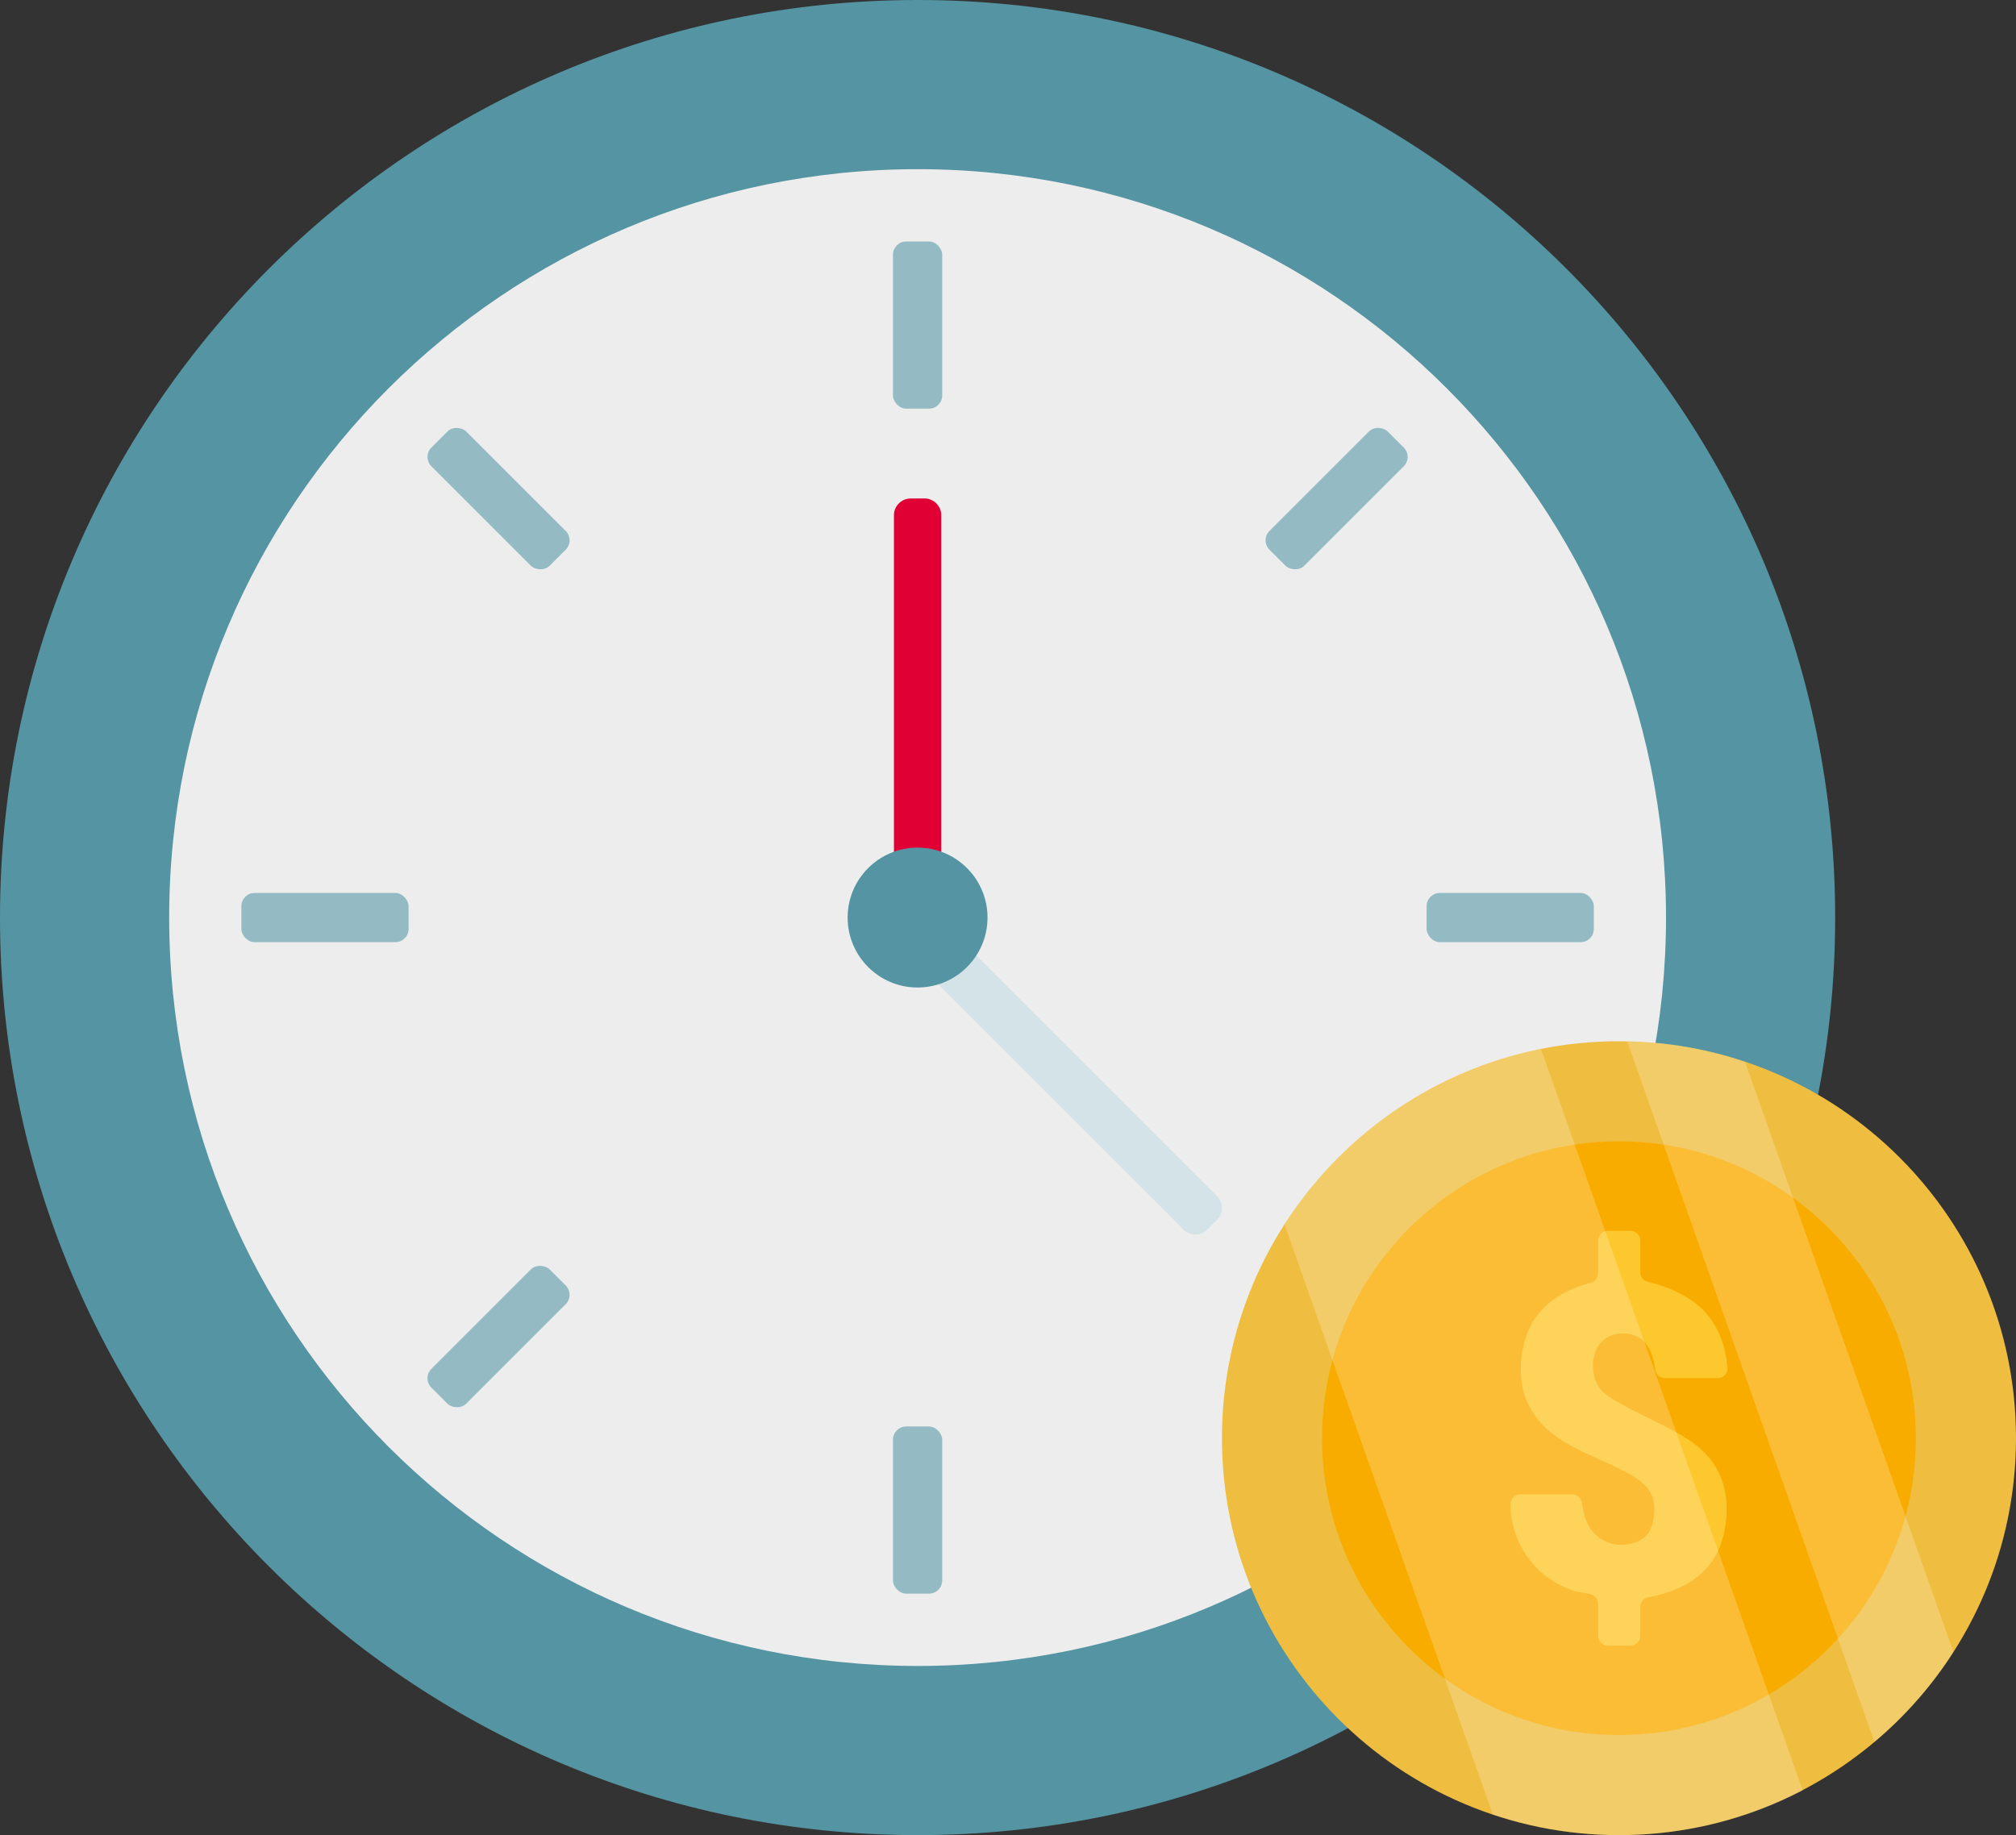 <?xml version="1.0" encoding="UTF-8"?>
<svg id="Layer_1" xmlns="http://www.w3.org/2000/svg" viewBox="0 0 1078.72 982.14">
  <rect x="0" y="0" width="1078.72" height="982.14" fill="#333333" stroke="none"/>
  <defs>
    <style>
      .cls-1 {
        fill: #f9ac00;
      }

      .cls-2 {
        fill: #fff;
      }

      .cls-3 {
        fill: #d3e3e7;
      }

      .cls-4 {
        fill: #94bbc4;
      }

      .cls-5 {
        fill: #5594a2;
      }

      .cls-6 {
        fill: #e00034;
      }

      .cls-7 {
        opacity: .21;
      }

      .cls-8 {
        fill: #efbe41;
      }

      .cls-9 {
        fill: #fdc72e;
      }

      .cls-10 {
        fill: #ededed;
      }
    </style>
  </defs>
  <g>
    <path class="cls-5" d="M981.96,491.07c0,271.14-219.73,491.06-490.89,491.06S0,762.21,0,491.07,219.91,0,491.07,0s490.89,219.91,490.89,491.07Z"/>
    <g>
      <path class="cls-10" d="M891.45,491.07c0,221.16-179.23,400.53-400.39,400.53S90.53,712.24,90.53,491.07,269.9,90.54,491.06,90.54s400.39,179.36,400.39,400.53h0Z"/>
      <g>
        <rect class="cls-4" x="477.81" y="129.24" width="26.35" height="89.47" rx="7.08" ry="7.08"/>
        <rect class="cls-4" x="477.81" y="763.43" width="26.35" height="89.47" rx="7.08" ry="7.08"/>
      </g>
      <rect class="cls-4" x="253.59" y="222.12" width="26.35" height="89.47" rx="7.08" ry="7.08" transform="translate(-110.56 266.79) rotate(-45)"/>
      <g>
        <rect class="cls-4" x="129.15" y="477.89" width="89.47" height="26.35" rx="7.08" ry="7.08"/>
        <rect class="cls-4" x="763.35" y="477.89" width="89.47" height="26.35" rx="7.08" ry="7.08"/>
      </g>
      <g>
        <rect class="cls-4" x="222.02" y="702.12" width="89.47" height="26.35" rx="7.08" ry="7.08" transform="translate(-427.66 398.13) rotate(-45)"/>
        <rect class="cls-4" x="670.46" y="253.67" width="89.47" height="26.35" rx="7.08" ry="7.08" transform="translate(20.79 583.88) rotate(-45)"/>
      </g>
      <path class="cls-6" d="M503.63,275.63v219.34h-25.3v-219.34c0-4.77,4.06-8.85,8.85-8.85h7.61c4.77,0,8.85,4.06,8.85,8.85h0Z"/>
      <path class="cls-3" d="M633.42,658.14l-155.09-155.08,17.89-17.89,155.09,155.08c3.38,3.38,3.38,9.12,0,12.51l-5.38,5.38c-3.38,3.38-9.12,3.38-12.51,0h0Z"/>
      <path class="cls-5" d="M528.4,491.07c0,20.67-16.74,37.43-37.42,37.43s-37.43-16.77-37.43-37.43,16.77-37.43,37.43-37.43,37.42,16.77,37.42,37.43Z"/>
    </g>
  </g>
  <g>
    <g>
      <path class="cls-8" d="M1078.72,769.69c0,117.26-95.17,212.44-212.44,212.44s-212.44-95.18-212.44-212.44,95.18-212.44,212.44-212.44,212.44,95.18,212.44,212.44Z"/>
      <path class="cls-1" d="M1025.16,769.69c0,87.69-71.18,158.88-158.88,158.88s-158.88-71.19-158.88-158.88,71.18-158.88,158.88-158.88,158.88,71.19,158.88,158.88Z"/>
      <path class="cls-9" d="M922.79,819.02c-3.76,19.67-17.31,30.22-36.11,34.8-1.53.37-3.07.69-4.74,1-2.47.47-4.27,2.65-4.27,5.16v15.47c0,2.89-2.36,5.26-5.26,5.26h-12.04c-2.89,0-5.26-2.36-5.26-5.26v-17.18c0-2.56-1.82-4.71-4.34-5.18-2.87-.53-6.03-.87-8.63-1.71-20.25-6.61-33.62-24.77-33.98-46.35-.05-2.89,2.34-5.26,5.26-5.26h27.83c2.52,0,4.74,1.84,5.18,4.34.47,2.74.95,5.36,1.71,7.9,3.13,10.5,13.42,16.6,23.96,14.31,5.97-1.29,10.52-4.5,12.08-10.73,1.95-7.94,1.49-15.73-4.81-21.54-3.76-3.45-8.63-5.81-13.26-8.15-9.34-4.71-19.23-8.41-28.22-13.71-19.12-11.13-26.9-27.93-23.36-48.84,3.56-20.78,17.29-31.73,36.64-36.83q12.91-3.4.05-.02c2.29-.6,3.89-2.69,3.89-5.07v-17.47c0-2.89,2.36-5.26,5.26-5.26h12.04c2.89,0,5.26,2.36,5.26,5.26v16.96c0,2.42,1.63,4.52,3.97,5.07,13.81,3.36,27.35,9.79,34.93,21.67,4.71,7.37,6.99,15.36,7.79,24.23.27,3.05-2.18,5.68-5.26,5.68h-28.19c-2.63,0-4.83-1.94-5.21-4.52-.18-1.18-.37-2.36-.6-3.56-1.89-9.66-6.79-14.86-14.6-15.71-7.44-.82-13.6,2.45-16.36,8.57-3.42,7.65-1.82,18.33,4.39,23.28,4.36,3.5,9.57,6.05,14.55,8.76,10.39,5.58,21.47,10.13,31.22,16.67,16.96,11.42,22.23,28.51,18.49,47.95h-.01Z"/>
    </g>
    <g class="cls-7">
      <path class="cls-2" d="M964.59,958.25c-29.4,15.31-62.89,23.89-98.2,23.89-23.69,0-46.35-3.88-67.59-11.03l-111.48-315.85c30.42-47.77,79.63-82.49,137.21-93.93l140.07,396.92h-.01Z"/>
      <path class="cls-2" d="M1045.23,884.13c-11.43,18.18-25.93,34.5-42.26,48.18l-132.31-375.06c22.05.4,43.29,4.29,63.09,11.03l111.48,315.85Z"/>
    </g>
  </g>
</svg>